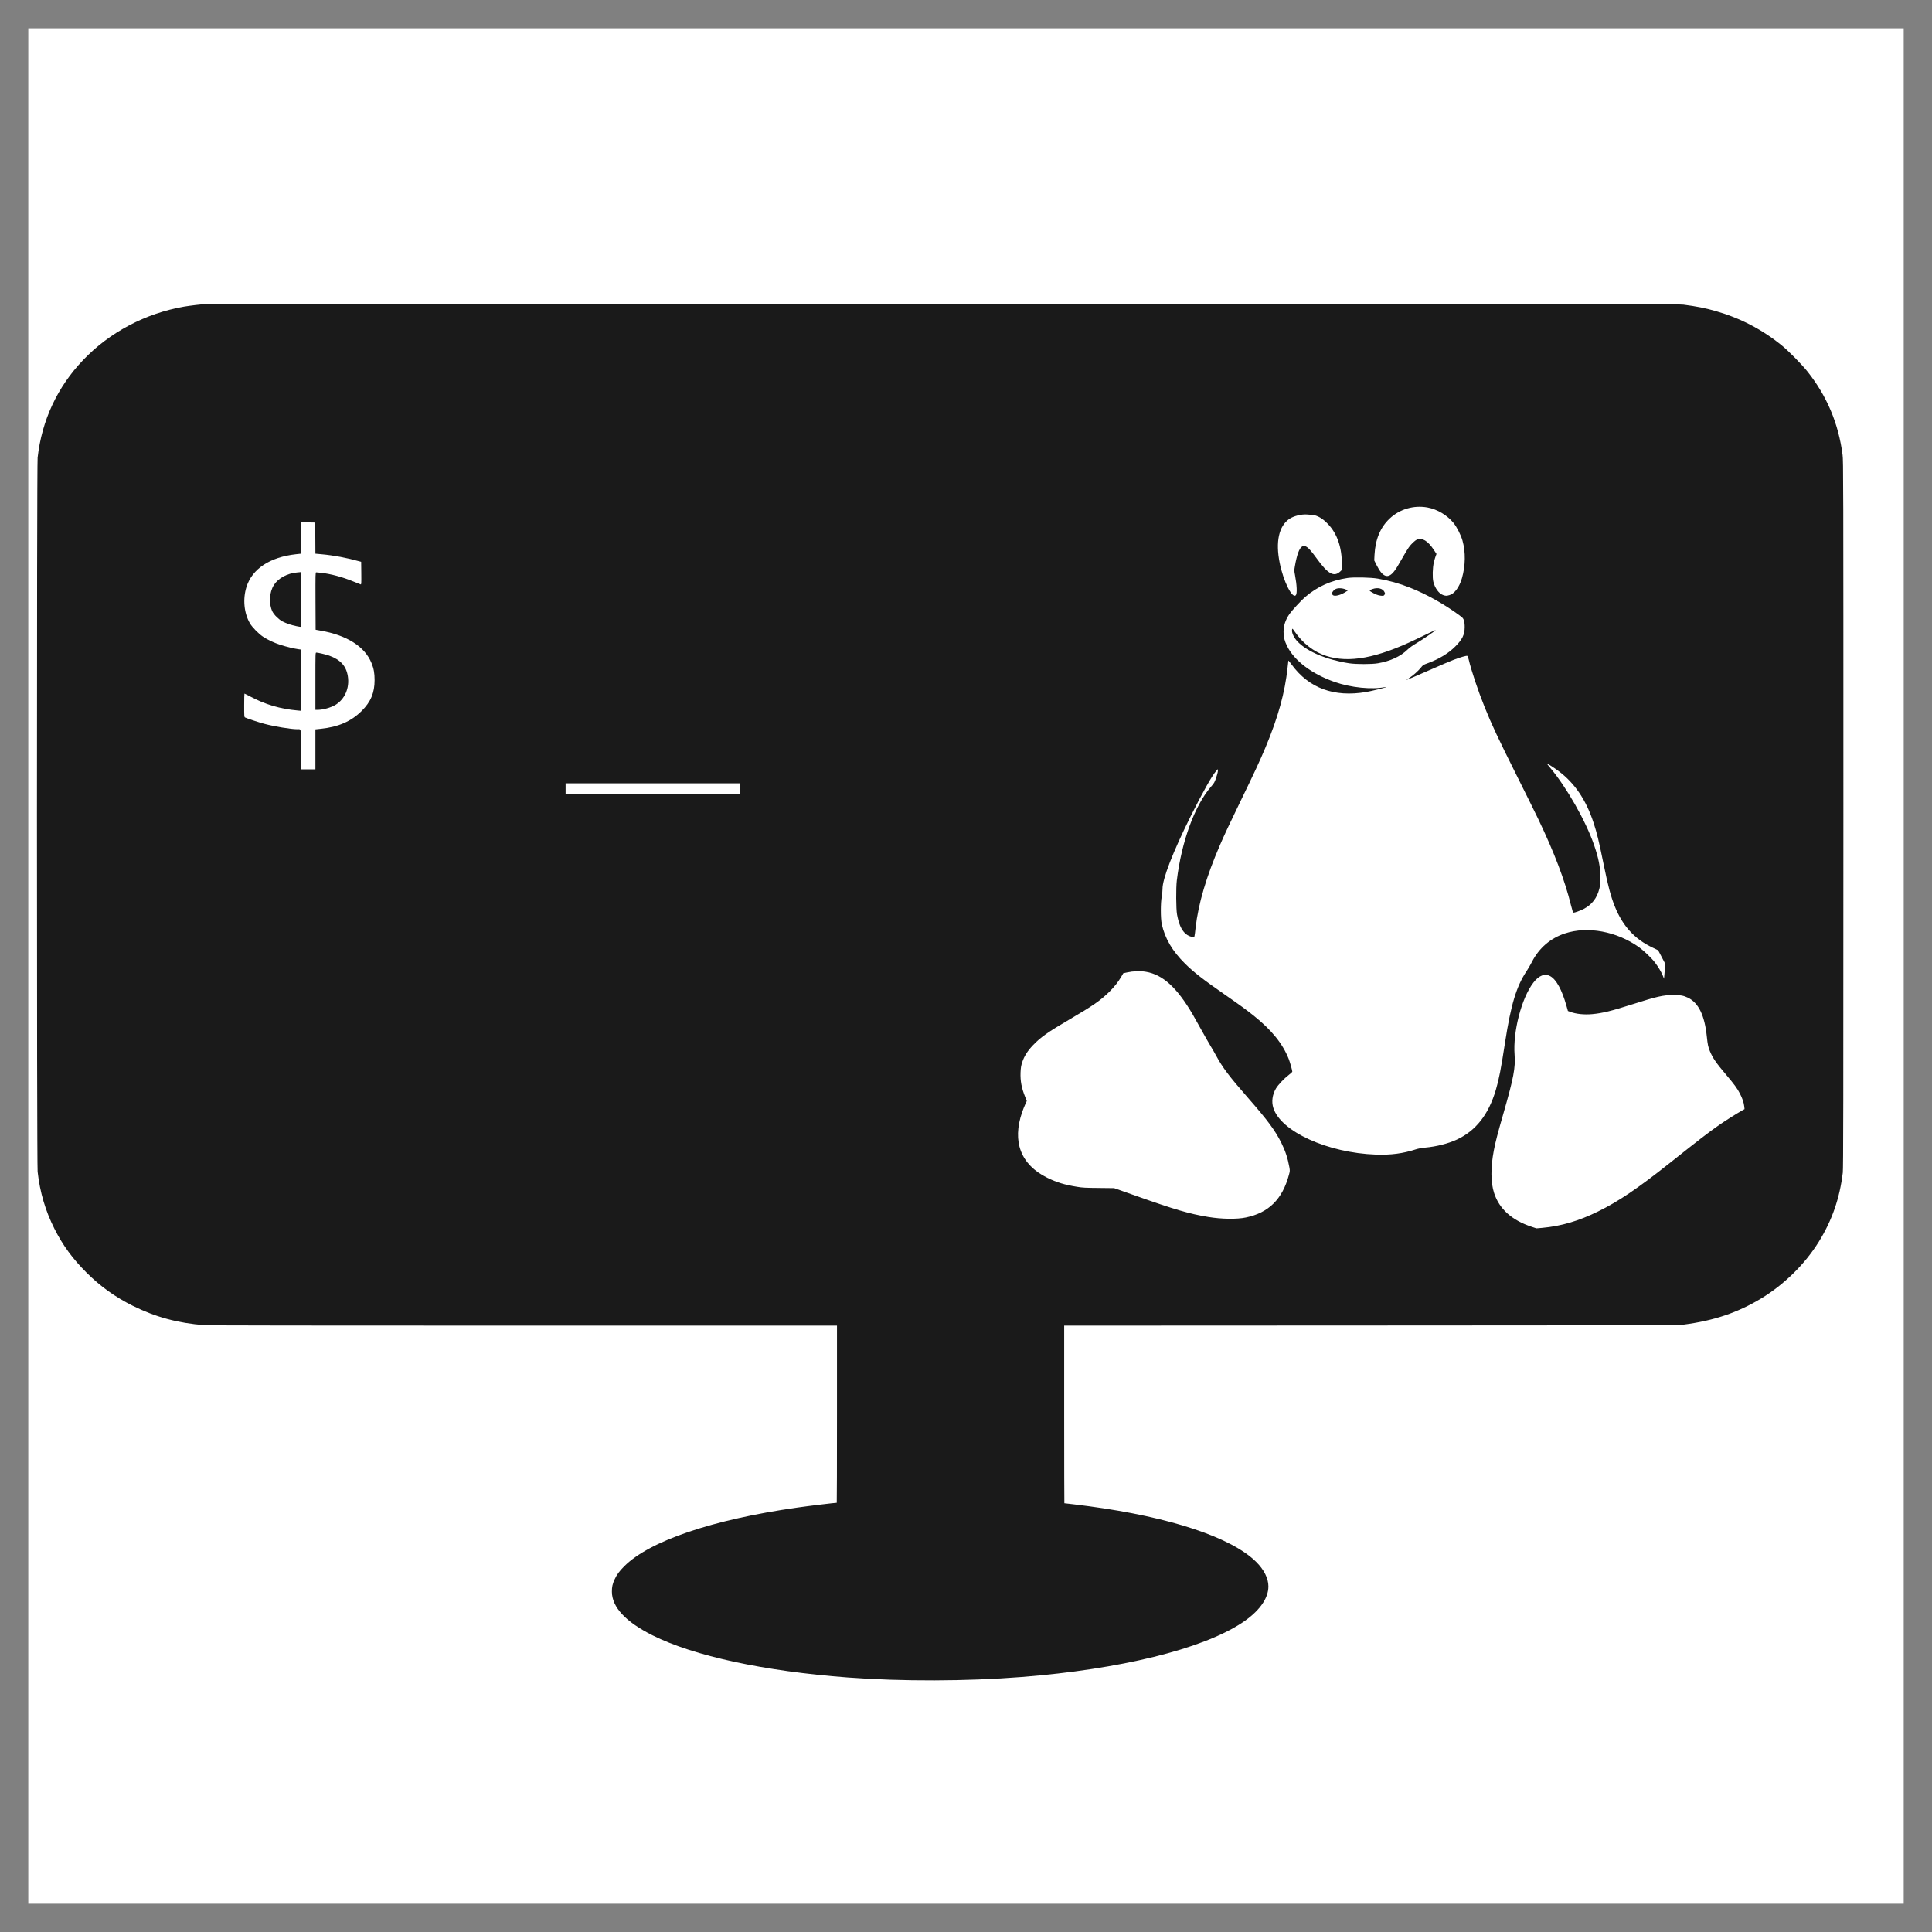 <?xml version="1.0" encoding="UTF-8" standalone="no"?>
<svg
   version="1.0"
   width="300"
   height="300"
   viewBox="0 0 300 300"
   preserveAspectRatio="xMidYMid"
   id="svg18"
   sodipodi:docname="logo.svg"
   inkscape:version="1.2.2 (b0a8486541, 2022-12-01)"
   xmlns:inkscape="http://www.inkscape.org/namespaces/inkscape"
   xmlns:sodipodi="http://sodipodi.sourceforge.net/DTD/sodipodi-0.dtd"
   xmlns="http://www.w3.org/2000/svg"
   xmlns:svg="http://www.w3.org/2000/svg">
  <rect x="0" y="0" width="300" height="300" fill="#808080" stroke="none"/>
  <defs
     id="defs22" />
  <sodipodi:namedview
     id="namedview20"
     pagecolor="#ffffff"
     bordercolor="#666666"
     borderopacity="1.0"
     inkscape:showpageshadow="2"
     inkscape:pageopacity="0.0"
     inkscape:pagecheckerboard="0"
     inkscape:deskcolor="#d1d1d1"
     inkscape:document-units="pt"
     showgrid="false"
     inkscape:zoom="0.83192615"
     inkscape:cx="228.98667"
     inkscape:cy="338.9724"
     inkscape:window-width="1854"
     inkscape:window-height="981"
     inkscape:window-x="0"
     inkscape:window-y="0"
     inkscape:window-maximized="1"
     inkscape:current-layer="svg18" />
  <rect
     style="fill:#ffffff;fill-rule:evenodd;stroke-width:0.133;stroke-linejoin:round;stroke-opacity:0.446;paint-order:stroke fill markers"
     id="rect409"
     width="291.215"
     height="291.215"
     x="4.392"
     y="4.392" />
  <g
     transform="matrix(0.007,0,0,-0.007,2.496,299.153)"
     fill="#000000"
     stroke="none"
     id="g16"
     style="fill:#1a1a1a;stroke-width:13.897">
    <path
       d="m 4235,35993 c -122,-6 -374,-36 -510,-59 -858,-150 -1650,-569 -2236,-1183 -573,-599 -918,-1339 -1011,-2166 -20,-179 -20,-15661 0,-15840 51,-457 173,-869 373,-1266 186,-369 404,-666 713,-974 305,-304 634,-540 1023,-734 504,-251 1012,-388 1598,-431 94,-7 2427,-10 7083,-10 h 6942 v -1965 c 0,-1081 -2,-1965 -5,-1965 -43,0 -625,-70 -875,-106 -1875,-265 -3272,-738 -3836,-1299 -111,-110 -170,-190 -219,-299 -45,-98 -59,-165 -58,-271 4,-343 306,-666 900,-964 922,-461 2478,-797 4338,-936 1198,-89 2628,-85 3850,11 2186,171 4001,617 4885,1199 381,251 590,538 590,810 0,178 -96,371 -272,545 -544,541 -1905,993 -3713,1234 -158,21 -526,66 -541,66 -2,0 -4,886 -4,1970 v 1970 l 6808,3 c 6339,3 6816,4 6937,20 668,87 1197,266 1715,579 513,311 971,761 1279,1258 294,473 465,967 533,1535 11,90 13,1535 13,7945 0,7494 -1,7841 -18,7975 -90,696 -349,1311 -784,1856 -126,157 -414,450 -563,571 -439,356 -920,607 -1465,763 -228,66 -430,106 -720,143 -120,15 -1322,16 -16410,17 -8954,1 -16307,0 -16340,-2 z m 27075,-4514 c 218,-40 440,-173 579,-346 74,-93 160,-262 196,-387 72,-254 68,-558 -12,-836 -56,-195 -163,-341 -273,-374 -67,-20 -85,-20 -144,0 -93,32 -182,153 -217,294 -23,91 -17,315 11,430 12,52 31,116 41,142 l 18,46 -60,92 c -132,199 -257,275 -374,226 -46,-20 -127,-97 -180,-171 -24,-33 -80,-125 -125,-205 -117,-207 -148,-258 -197,-323 -136,-178 -256,-139 -390,128 l -55,110 6,125 c 18,342 131,612 338,805 223,209 533,299 838,244 z m -2562,-164 c 115,-8 236,-78 357,-207 201,-211 305,-513 305,-889 v -125 l -32,-31 c -142,-135 -274,-64 -525,284 -127,175 -190,244 -243,268 -41,19 -43,19 -79,0 -65,-36 -120,-182 -165,-448 -14,-81 -14,-94 4,-186 42,-220 50,-410 20,-446 -77,-93 -277,303 -359,713 -95,468 -19,817 211,976 96,65 268,109 393,100 22,-2 73,-6 113,-9 z m -22110,-516 2,-345 133,-12 c 278,-25 573,-81 852,-160 l 30,-8 3,-253 c 2,-238 1,-253 -15,-248 -10,3 -85,33 -168,67 -237,97 -491,165 -710,190 -49,5 -98,10 -108,10 -16,0 -17,-35 -15,-637 l 3,-636 100,-18 c 592,-101 992,-355 1140,-722 50,-123 68,-221 68,-377 0,-281 -84,-483 -287,-685 -233,-232 -519,-356 -913,-396 l -113,-12 v -443 -444 h -160 -160 v 439 c 0,495 8,451 -85,451 -138,0 -509,61 -732,121 -114,30 -389,121 -424,140 -18,9 -19,25 -19,269 0,143 3,260 6,260 3,0 52,-24 108,-54 351,-188 680,-286 1079,-321 l 67,-6 v 679 679 l -52,7 c -94,12 -280,57 -403,97 -143,46 -280,110 -391,184 -93,62 -233,205 -283,288 -135,228 -166,544 -79,817 128,399 520,658 1098,722 l 110,12 v 348 349 l 158,-3 157,-3 z m 23570,-898 c 250,-43 476,-106 717,-202 356,-140 763,-368 1091,-611 79,-58 86,-67 102,-118 11,-36 17,-87 16,-150 -1,-163 -53,-269 -209,-425 -151,-152 -361,-279 -607,-369 -104,-38 -108,-40 -159,-104 -61,-74 -166,-168 -253,-224 -33,-21 -62,-41 -65,-43 -10,-11 243,97 579,245 190,84 401,174 470,200 143,55 282,95 302,87 8,-2 22,-40 32,-83 55,-237 208,-695 351,-1049 161,-400 296,-688 732,-1560 190,-379 397,-798 460,-930 356,-745 585,-1346 723,-1902 27,-109 48,-173 55,-173 31,0 156,45 225,81 186,96 299,242 352,454 18,75 22,117 22,250 -1,229 -39,424 -141,720 -185,533 -606,1273 -975,1713 -43,50 -75,92 -72,92 14,0 164,-96 254,-163 362,-269 617,-644 783,-1153 79,-242 114,-388 227,-939 94,-463 155,-691 241,-908 175,-440 442,-733 840,-921 l 125,-60 78,-149 78,-149 -7,-112 c -4,-62 -10,-137 -14,-167 l -6,-54 -23,61 c -29,77 -106,207 -178,300 -71,94 -249,264 -351,337 -497,354 -1142,474 -1648,306 -322,-107 -575,-326 -731,-634 -31,-60 -83,-150 -116,-200 -226,-338 -349,-743 -478,-1580 -91,-595 -136,-822 -205,-1056 -163,-549 -442,-905 -865,-1102 -191,-89 -454,-156 -703,-178 -82,-8 -151,-21 -211,-40 -279,-91 -552,-127 -881,-115 -1068,37 -2111,511 -2276,1036 -43,137 -23,291 58,430 47,80 182,223 286,302 42,32 77,65 77,72 0,29 -51,208 -80,283 -135,340 -377,639 -775,958 -172,137 -280,216 -645,470 -479,333 -688,495 -881,687 -281,278 -445,557 -515,878 -27,121 -27,473 0,610 10,52 17,127 17,165 -4,219 230,822 625,1615 263,526 472,899 559,996 l 44,49 v -40 c 0,-22 -17,-90 -38,-151 -35,-102 -44,-119 -111,-195 -366,-422 -657,-1218 -762,-2084 -20,-169 -17,-634 5,-755 39,-209 94,-336 181,-419 52,-49 125,-81 182,-81 26,0 24,-9 49,210 60,526 238,1132 538,1825 93,217 229,507 442,945 324,666 446,929 572,1230 279,667 430,1215 488,1765 9,83 17,153 18,158 1,4 36,-39 77,-95 383,-520 939,-723 1650,-602 103,17 440,100 449,110 3,4 -7,4 -24,0 -300,-61 -766,-14 -1130,114 -505,178 -891,470 -1051,795 -58,119 -78,198 -78,315 1,141 41,264 131,396 49,72 260,301 346,375 272,234 580,372 947,425 143,20 509,12 668,-15 z M 16050,25245 v -115 h -1930 -1930 v 115 115 h 1930 1930 z m 9015,-4066 c 372,-63 686,-349 1034,-942 26,-45 110,-194 186,-332 76,-137 170,-302 208,-365 39,-63 96,-163 128,-222 147,-270 289,-458 709,-938 433,-495 599,-718 737,-995 88,-176 143,-343 177,-536 15,-84 14,-89 -9,-175 -144,-539 -449,-841 -955,-945 -199,-42 -540,-37 -835,12 -419,69 -731,160 -1608,470 l -478,169 -342,4 c -292,2 -362,6 -477,25 -278,44 -458,99 -665,201 -589,291 -784,800 -558,1455 19,55 50,133 69,174 l 34,74 -34,86 c -83,206 -111,358 -104,549 5,106 11,143 36,222 45,138 118,253 240,381 169,177 332,292 797,564 537,314 697,425 899,623 109,108 195,217 263,333 l 44,76 82,18 c 141,31 294,36 422,14 z m 8971,-99 c 132,-75 255,-301 355,-653 l 33,-117 51,-19 c 129,-48 309,-67 487,-51 229,21 427,70 898,220 532,170 680,204 900,204 158,1 229,-12 328,-60 234,-114 369,-392 417,-858 19,-182 30,-234 68,-326 62,-151 141,-266 363,-527 174,-205 244,-299 302,-412 56,-108 88,-201 98,-289 l 6,-59 -58,-33 c -117,-65 -382,-233 -509,-322 -243,-170 -406,-296 -1095,-843 -708,-562 -1131,-848 -1585,-1071 -427,-211 -821,-327 -1240,-365 l -130,-11 -106,35 c -440,146 -718,396 -832,748 -77,236 -79,566 -6,947 35,184 86,382 216,832 223,777 265,1001 244,1288 -39,514 153,1253 414,1597 125,165 259,216 381,145 z"
       id="path4"
       style="fill:#1a1a1a;stroke-width:13.897" />
    <path
       d="m 6237,30038 c -223,-20 -420,-126 -517,-278 -103,-161 -118,-416 -33,-590 34,-71 140,-175 221,-218 34,-18 102,-47 149,-63 85,-28 251,-65 259,-56 2,2 3,276 2,608 l -3,604 z"
       id="path6"
       style="fill:#1a1a1a;stroke-width:13.897" />
    <path
       d="m 6640,27625 v -635 h 48 c 119,0 288,47 391,107 214,126 323,378 280,642 -36,224 -164,364 -414,454 -71,25 -248,67 -285,67 -20,0 -20,-5 -20,-635 z"
       id="path8"
       style="fill:#1a1a1a;stroke-width:13.897" />
    <path
       d="m 29273,29671 c -42,-20 -83,-70 -83,-102 0,-9 9,-24 20,-34 40,-36 182,1 296,79 l 38,25 -49,22 c -71,31 -168,36 -222,10 z"
       id="path10"
       style="fill:#1a1a1a;stroke-width:13.897" />
    <path
       d="m 30092,29671 c -74,-26 -80,-34 -40,-59 92,-57 163,-85 223,-90 59,-4 64,-3 80,21 16,25 16,28 -2,64 -37,76 -148,103 -261,64 z"
       id="path12"
       style="fill:#1a1a1a;stroke-width:13.897" />
    <path
       d="m 28306,28775 c -17,-67 39,-188 129,-279 216,-219 643,-397 1135,-473 155,-24 503,-24 640,0 279,48 502,152 660,306 42,41 114,92 219,154 133,79 418,277 399,277 -6,0 -98,-43 -433,-205 -866,-417 -1488,-532 -1992,-369 -273,88 -521,279 -701,542 -46,67 -50,70 -56,47 z"
       id="path14"
       style="fill:#1a1a1a;stroke-width:13.897" />
  </g>
</svg>
